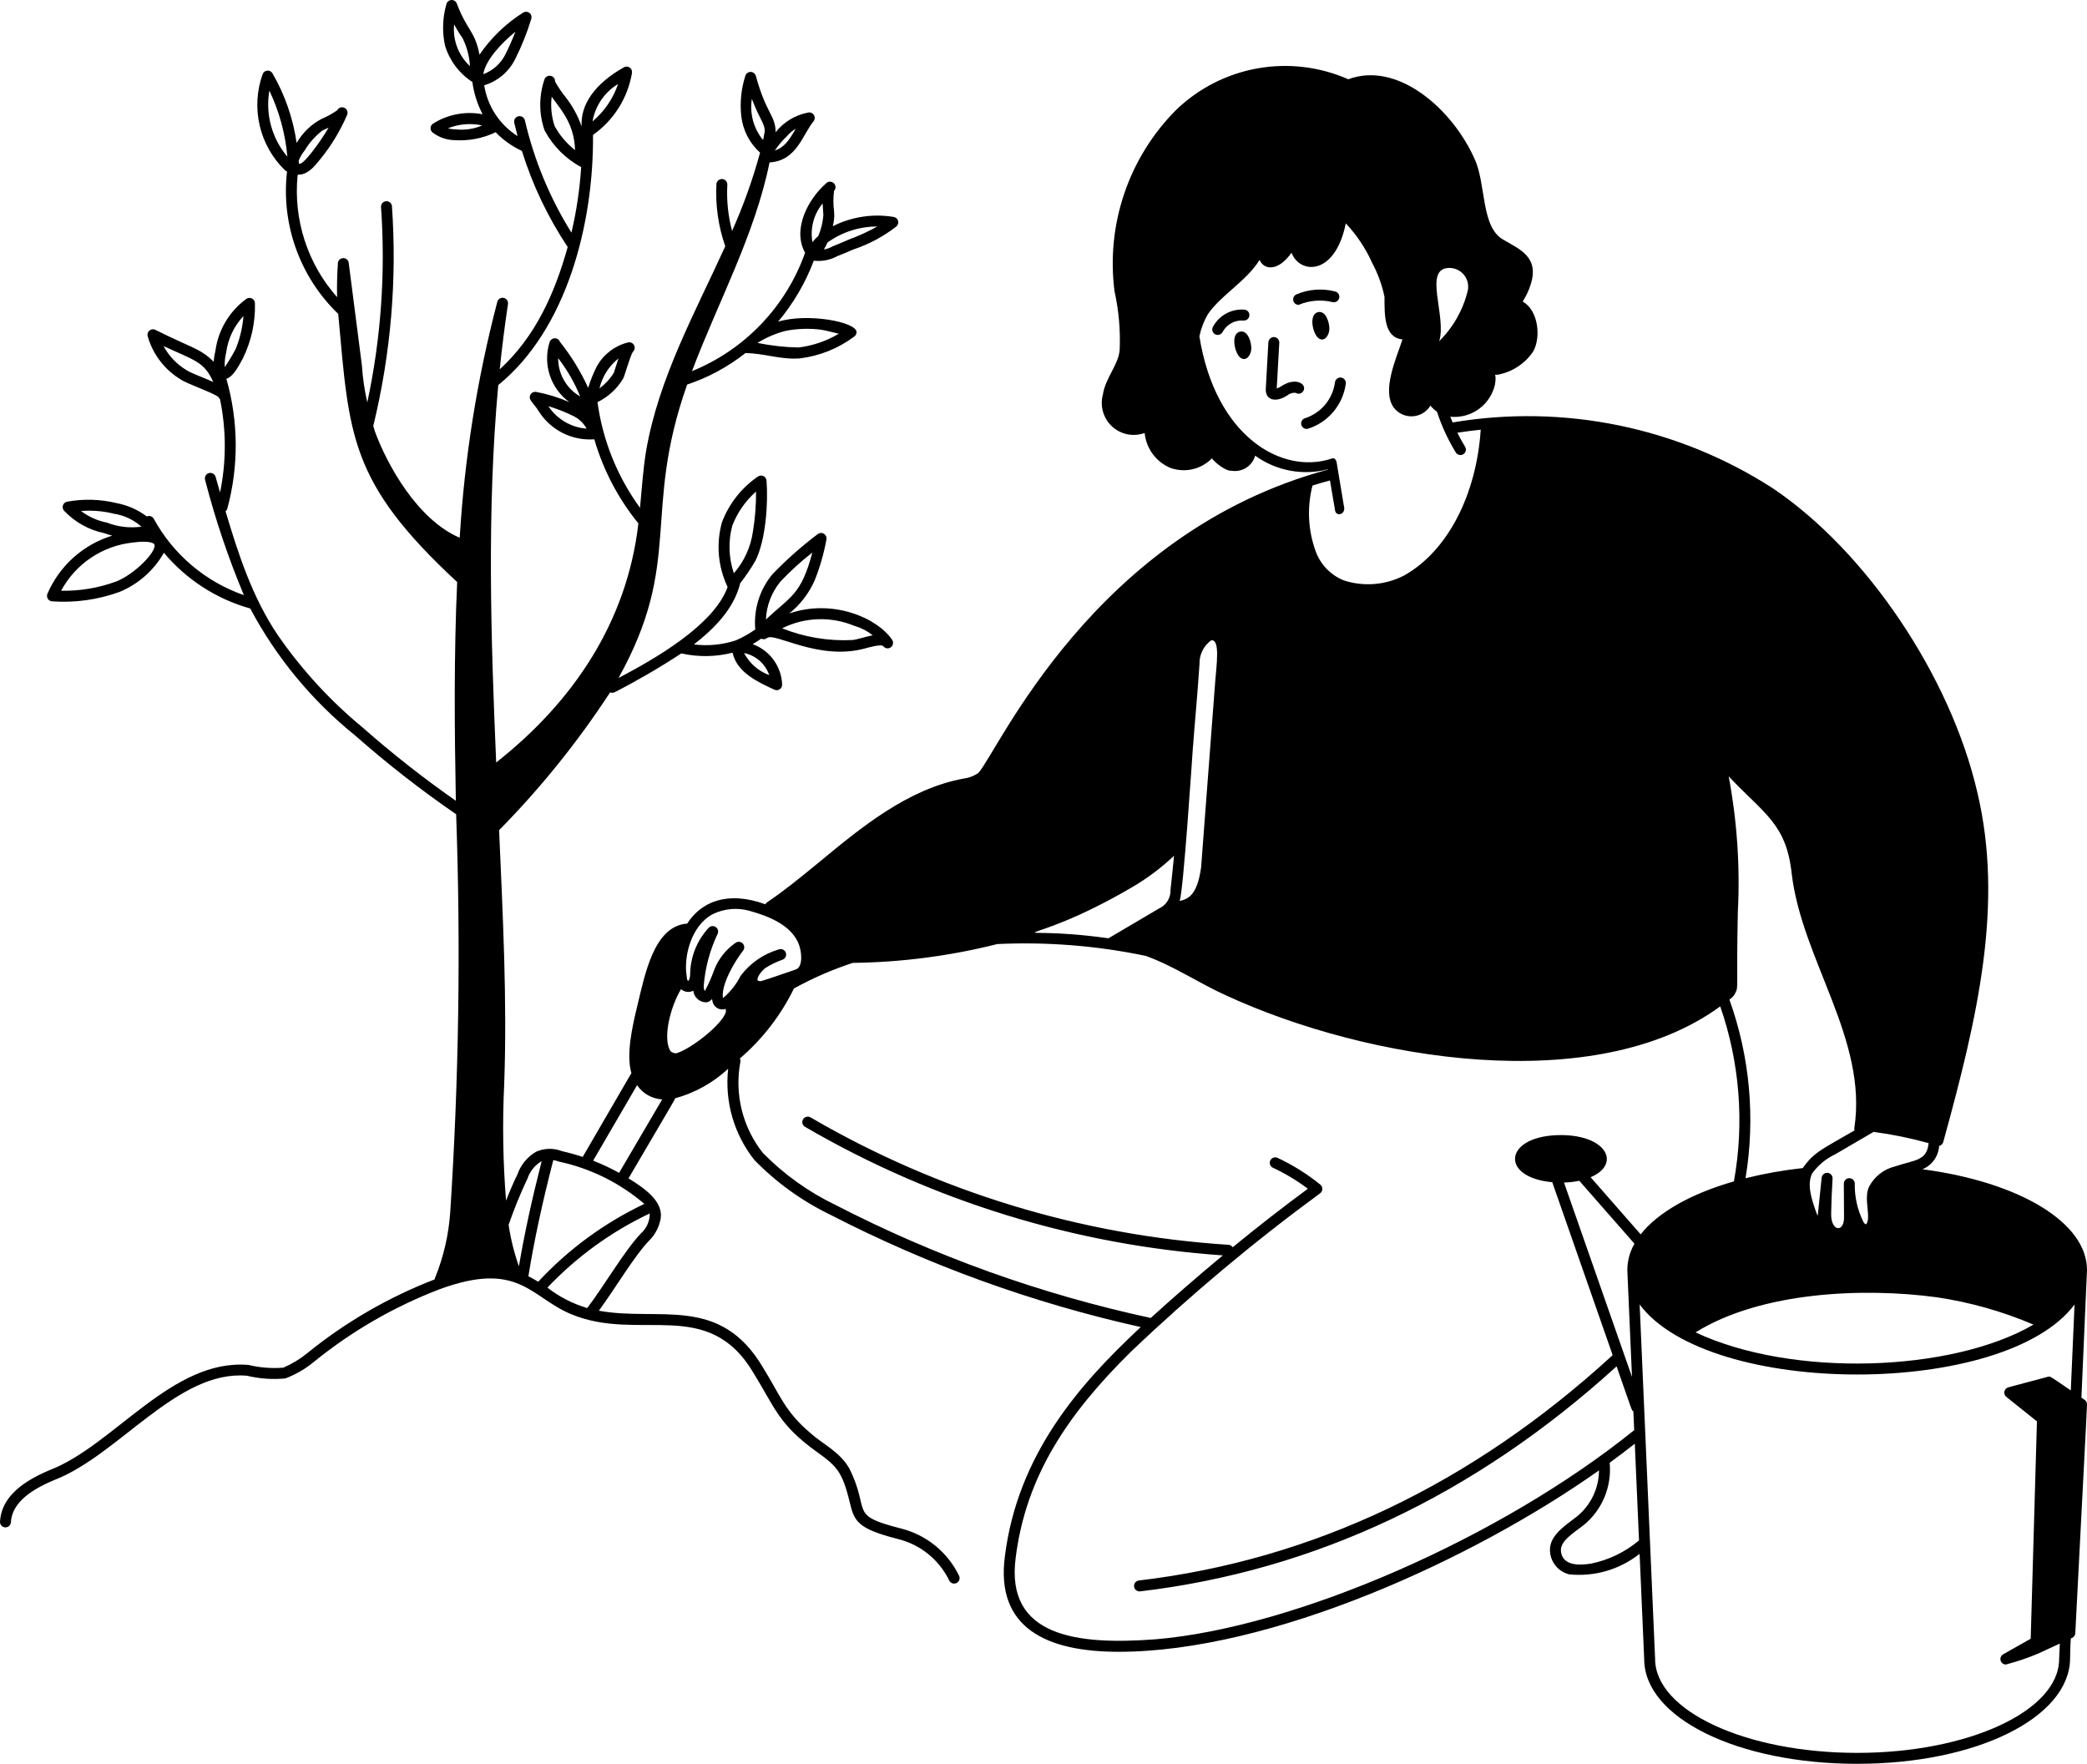 <svg width="368" height="311" viewBox="0 0 368 311" fill="none" xmlns="http://www.w3.org/2000/svg">
<path d="M367.979 247.413C367.869 246.923 367.461 246.746 367.016 246.449C367.016 246.449 367.998 224.159 367.998 223.907C367.998 215.551 356.053 208.41 338.976 206.165C339.806 205.829 340.523 205.264 341.045 204.536C341.566 203.808 341.871 202.948 341.924 202.053C342.097 202.017 342.256 201.933 342.384 201.812C342.513 201.691 342.605 201.537 342.652 201.367C348.727 179.323 353.373 159.461 348.644 139.633C343.893 119.176 329.061 97.153 312.569 86.074C295.856 75.313 275.734 71.181 256.139 74.486C256 74.156 255.867 73.822 255.736 73.479C257.515 73.657 259.297 73.178 260.748 72.132C262.198 71.086 263.216 69.545 263.609 67.799C263.977 65.734 263.185 66.139 264.133 66.064C266.635 65.589 268.85 64.147 270.298 62.051C271.79 59.561 271.262 54.672 268.495 53.18C269.11 52.206 269.596 51.157 269.94 50.058C271.377 45.339 268.079 44.01 265.104 42.278C261.071 40.057 262.083 32.395 259.998 27.99C256.114 19.247 246.459 10.717 237.745 13.976C232.713 11.759 227.135 11.091 221.723 12.059C216.311 13.027 211.31 15.586 207.356 19.41C203.235 23.557 200.116 28.593 198.239 34.132C196.362 39.671 195.776 45.566 196.526 51.367C197.277 54.756 197.581 58.228 197.43 61.696C197.228 64.336 194.925 66.588 194.459 69.622C194.199 70.617 194.215 71.665 194.507 72.651C194.799 73.637 195.356 74.525 196.116 75.217C196.876 75.909 197.811 76.38 198.819 76.579C199.828 76.777 200.871 76.695 201.836 76.343C201.966 77.68 202.454 78.957 203.249 80.04C204.044 81.122 205.116 81.97 206.353 82.493C207.606 82.95 208.965 83.037 210.267 82.741C211.568 82.445 212.757 81.779 213.69 80.824C214.35 81.669 216.158 83.088 217.106 82.994C218.012 83.159 218.947 82.979 219.727 82.488C220.507 81.998 221.075 81.233 221.319 80.344C223.15 81.668 225.251 82.569 227.472 82.984C229.692 83.399 231.976 83.317 234.161 82.743V82.803C192.615 93.973 175.853 132.777 172.494 136.31C171.721 136.835 170.834 137.169 169.907 137.284C160.081 139.087 151.827 145.912 144.54 151.94C136.062 158.956 135.228 158.898 134.945 159.442C128.24 157.014 123.643 159.01 121.167 162.852C115.3 163.266 113.71 171.817 112.315 177.618C111.506 180.981 110.371 185.928 111.337 189.239C111.188 189.432 111.121 189.594 102.747 203.991C101.553 203.594 100.341 203.257 99.112 202.981C98.381 202.692 97.601 202.552 96.815 202.568C96.03 202.584 95.256 202.756 94.538 203.074C92.979 203.978 91.801 205.416 91.22 207.123C90.601 208.361 89.958 209.837 89.231 211.694C88.687 204.884 88.577 198.047 88.902 191.223C89.453 176.351 88.644 161.18 88.008 146.379C95.324 138.952 101.881 130.812 107.58 122.08C107.708 122.135 107.846 122.161 107.986 122.157C108.125 122.153 108.262 122.119 108.387 122.057C112.421 119.982 116.345 117.697 120.14 115.211C123.119 115.881 126.214 115.837 129.172 115.082C129.929 118.553 133.586 120.24 136.548 121.609C136.699 121.679 136.866 121.708 137.032 121.694C137.198 121.68 137.357 121.623 137.495 121.529C137.632 121.435 137.743 121.306 137.816 121.157C137.889 121.007 137.922 120.841 137.912 120.674C137.847 119.107 137.318 117.596 136.392 116.331C135.465 115.067 134.183 114.108 132.71 113.575C133.24 113.271 133.744 112.947 134.222 112.611C134.387 112.694 134.573 112.727 134.756 112.707C134.939 112.687 135.113 112.615 135.257 112.499C136.581 111.433 144.324 116.561 152.505 114.341C153.019 114.2 155.433 113.506 155.744 113.936C155.895 114.135 156.117 114.267 156.364 114.305C156.611 114.343 156.863 114.284 157.067 114.14C157.27 113.995 157.41 113.777 157.457 113.532C157.503 113.286 157.453 113.032 157.316 112.823C154.734 108.966 146.834 105.528 139.18 108.168C141.085 106.63 142.603 104.664 143.611 102.431C144.564 100.066 145.274 97.611 145.73 95.103C145.764 94.911 145.738 94.713 145.657 94.536C145.576 94.359 145.444 94.211 145.277 94.111C145.11 94.01 144.917 93.963 144.723 93.975C144.529 93.987 144.343 94.057 144.189 94.177C141.355 96.313 138.693 98.669 136.228 101.222C135.102 102.567 134.253 104.122 133.73 105.797C133.207 107.472 133.02 109.234 133.18 110.982C132.111 111.743 130.965 112.39 129.76 112.91C127.374 113.693 124.844 113.938 122.352 113.628C125.82 110.941 129.413 107.404 130.527 102.828C131.521 101.563 132.423 100.226 133.224 98.83C135.03 95.213 135.471 88.714 135.162 84.737C135.149 84.57 135.092 84.409 134.998 84.27C134.903 84.131 134.774 84.02 134.624 83.946C134.473 83.873 134.305 83.84 134.138 83.851C133.971 83.863 133.809 83.917 133.669 84.01C130.775 85.979 128.555 88.791 127.311 92.065C127.299 92.098 127.289 92.13 127.28 92.164C126.259 95.91 126.605 99.898 128.257 103.412C128.271 103.441 128.286 103.469 128.303 103.495C125.858 110.276 115.404 116.206 109.061 119.55C120.556 98.888 113.142 90.478 121.165 67.809C124.882 66.567 128.357 64.69 131.434 62.261C134.767 62.282 137.519 63.431 140.993 63.198C144.495 62.78 147.824 61.445 150.647 59.33C150.767 59.24 150.864 59.123 150.931 58.989C150.998 58.856 151.033 58.708 151.033 58.558C151.033 56.744 142.353 55.147 137.201 56.722C139.889 53.517 142.019 49.881 143.499 45.967C144.93 46.133 146.376 45.853 147.642 45.165C148.576 44.814 149.513 44.405 150.447 43.995C153.19 43.085 155.759 41.715 158.044 39.945C158.186 39.827 158.291 39.67 158.347 39.493C158.403 39.317 158.406 39.129 158.358 38.95C158.309 38.772 158.211 38.611 158.073 38.487C157.936 38.363 157.766 38.281 157.584 38.252C153.92 37.642 150.158 38.216 146.842 39.891C147.081 39.018 147.158 38.109 147.068 37.208C146.915 36.03 146.915 34.838 147.068 33.66C147.154 33.567 147.221 33.457 147.265 33.338C147.31 33.219 147.33 33.092 147.325 32.965C147.32 32.838 147.291 32.713 147.238 32.598C147.185 32.482 147.11 32.378 147.017 32.292C146.923 32.205 146.814 32.138 146.695 32.094C146.576 32.049 146.449 32.029 146.322 32.034C146.196 32.039 146.071 32.068 145.955 32.121C145.84 32.174 145.736 32.25 145.65 32.343C142.536 35.075 139.638 40.392 141.962 44.565C140.298 49.257 137.66 53.544 134.222 57.142C130.785 60.741 126.625 63.57 122.016 65.445C126.621 53.236 133.072 41.501 135.696 28.638C140.492 28.376 141.546 23.672 143.445 21.393C143.572 21.236 143.646 21.044 143.657 20.843C143.669 20.642 143.617 20.442 143.51 20.272C143.402 20.102 143.244 19.97 143.058 19.894C142.871 19.819 142.666 19.803 142.47 19.85C140.217 20.285 138.194 21.512 136.765 23.31C136.765 20.392 135.078 19.991 133.28 13.392C133.226 13.192 133.109 13.015 132.946 12.887C132.784 12.758 132.584 12.686 132.377 12.68C132.171 12.674 131.967 12.735 131.798 12.854C131.628 12.973 131.502 13.143 131.436 13.34C130.701 15.622 130.451 18.033 130.702 20.417C130.97 22.919 132.152 25.233 134.022 26.914C132.736 31.638 131.085 36.254 129.086 40.722C128.382 38.071 128.1 35.325 128.249 32.586C128.264 32.331 128.177 32.081 128.008 31.89C127.839 31.699 127.6 31.583 127.346 31.568C127.219 31.56 127.093 31.577 126.973 31.619C126.853 31.66 126.743 31.725 126.648 31.809C126.554 31.893 126.477 31.995 126.421 32.109C126.366 32.224 126.334 32.347 126.327 32.474C126.131 36.19 126.659 39.908 127.883 43.422C122.606 55.06 116.117 66.671 113.913 79.588C113.389 82.867 113.156 86.247 112.853 89.537C108.849 84.046 106.273 77.645 105.356 70.91C107.265 69.978 108.856 68.502 109.928 66.668C110.079 66.427 111.117 62.793 111.581 62.051C111.745 61.911 111.857 61.72 111.9 61.509C111.943 61.297 111.914 61.078 111.817 60.885C111.721 60.693 111.563 60.538 111.368 60.446C111.173 60.353 110.953 60.329 110.743 60.377C109.607 60.658 108.538 61.167 107.603 61.872C106.668 62.578 105.884 63.465 105.3 64.481C104.652 65.731 104.121 67.038 103.713 68.386C102.395 65.491 100.725 62.77 98.74 60.286C98.672 60.095 98.545 59.93 98.377 59.815C98.21 59.7 98.01 59.641 97.807 59.647C97.604 59.652 97.408 59.721 97.247 59.845C97.086 59.968 96.968 60.14 96.909 60.334C96.309 62.239 96.323 64.284 96.948 66.181C97.574 68.077 98.78 69.728 100.395 70.9C98.519 70.089 96.56 69.487 94.553 69.105C94.361 69.07 94.163 69.094 93.985 69.175C93.807 69.255 93.658 69.387 93.557 69.554C92.993 70.486 94.187 71.097 95.073 72.64C96.117 74.239 97.569 75.529 99.279 76.377C100.989 77.225 102.894 77.599 104.797 77.461C106.367 82.876 109.009 87.919 112.566 92.291C110.564 109.686 101.031 123.787 87.49 134.443C86.551 112.459 85.835 89.981 87.858 67.896C99.952 58.076 104.699 39.413 104.566 23.784C106.377 22.508 107.917 20.885 109.097 19.009C110.277 17.133 111.073 15.042 111.439 12.856C111.467 12.677 111.444 12.494 111.373 12.328C111.302 12.161 111.186 12.018 111.038 11.915C110.889 11.811 110.715 11.752 110.535 11.743C110.354 11.734 110.175 11.776 110.017 11.864C104.927 14.73 102.31 18.421 102.561 22.309C101.908 20.426 100.946 18.666 99.713 17.102C99.027 16.247 98.412 15.338 97.875 14.383C97.89 14.149 97.819 13.918 97.676 13.733C97.534 13.547 97.328 13.42 97.099 13.375C96.869 13.33 96.631 13.37 96.429 13.488C96.227 13.605 96.075 13.793 96 14.015C95.014 16.9 95.014 20.031 96 22.916C96.018 22.971 96.04 23.023 96.067 23.073C97.541 25.782 99.767 28.004 102.478 29.471C102.227 33.363 101.653 37.227 100.761 41.023C96.961 34.923 94.189 28.239 92.557 21.239C92.53 21.113 92.478 20.995 92.405 20.89C92.331 20.785 92.238 20.695 92.129 20.627C92.021 20.558 91.9 20.512 91.774 20.491C91.648 20.47 91.518 20.474 91.394 20.504C91.269 20.534 91.152 20.588 91.048 20.663C90.945 20.738 90.857 20.834 90.791 20.944C90.725 21.053 90.681 21.175 90.662 21.302C90.644 21.429 90.65 21.558 90.682 21.682C90.865 22.454 91.057 23.225 91.26 23.996C89.699 23.009 88.367 21.698 87.353 20.154C86.339 18.609 85.666 16.865 85.38 15.039C86.565 14.681 87.664 14.083 88.607 13.281C89.55 12.479 90.318 11.491 90.862 10.378C92.003 8.108 92.947 5.745 93.684 3.314C93.74 3.126 93.738 2.927 93.678 2.741C93.618 2.555 93.503 2.392 93.348 2.273C93.193 2.154 93.006 2.085 92.811 2.075C92.616 2.065 92.423 2.114 92.256 2.216C89.206 4.137 86.583 6.665 84.55 9.643C83.729 5.381 82.332 5.383 80.552 0.625C80.481 0.436 80.353 0.275 80.185 0.162C80.017 0.05 79.819 -0.006 79.617 0.001C79.416 0.007 79.222 0.077 79.062 0.2C78.902 0.324 78.785 0.494 78.727 0.687C78.027 3.085 77.941 5.621 78.475 8.062C79.281 10.693 80.986 12.957 83.291 14.458C83.558 16.445 84.17 18.371 85.099 20.147C82.082 19.566 78.957 20.157 76.361 21.8C76.23 21.884 76.121 21.998 76.044 22.134C75.967 22.269 75.924 22.421 75.918 22.576C75.913 22.732 75.945 22.887 76.012 23.027C76.079 23.168 76.179 23.29 76.303 23.383C77.421 24.224 78.776 24.69 80.174 24.714C82.663 24.876 85.152 24.395 87.401 23.316C88.721 24.694 90.29 25.81 92.025 26.604C93.896 32.61 96.615 38.319 100.1 43.555C97.819 51.764 94.366 59.416 88.116 65.125C88.51 61.276 88.996 57.44 89.573 53.618C89.611 53.373 89.555 53.124 89.415 52.92C89.275 52.716 89.062 52.574 88.821 52.523C88.579 52.472 88.327 52.515 88.117 52.645C87.906 52.774 87.754 52.98 87.69 53.218C84.124 66.833 81.903 80.766 81.06 94.815C73.529 91.603 68.176 81.763 66.084 76.009C65.745 74.852 65.806 75.151 65.868 74.892C68.921 62.295 70.015 49.302 69.113 36.371C69.095 36.116 68.976 35.878 68.782 35.71C68.589 35.542 68.337 35.457 68.081 35.476C67.826 35.494 67.588 35.613 67.42 35.806C67.252 36 67.168 36.252 67.186 36.508C68.001 48.05 67.186 59.65 64.764 70.964C64.272 68.808 63.953 66.615 63.812 64.407L61.5 46.444C61.493 46.188 61.384 45.946 61.198 45.77C61.012 45.595 60.764 45.501 60.508 45.508C60.252 45.516 60.011 45.625 59.835 45.811C59.66 45.998 59.566 46.246 59.574 46.502C59.435 48.598 59.391 50.551 59.444 52.401C56.867 49.495 54.918 46.087 53.718 42.392C52.519 38.696 52.096 34.792 52.476 30.925C52.52 30.884 52.56 30.838 52.595 30.788C54.568 30.929 56.287 28.204 56.479 28.064C58.397 25.708 59.981 23.098 61.186 20.309C61.299 20.079 61.316 19.813 61.233 19.571C61.151 19.328 60.975 19.128 60.745 19.015C60.515 18.902 60.25 18.885 60.007 18.968C59.765 19.051 59.565 19.227 59.452 19.457C58.588 20.054 57.664 20.559 56.695 20.965C54.863 21.938 53.342 23.409 52.306 25.207C51.683 20.878 50.235 16.707 48.042 12.923C47.95 12.766 47.815 12.638 47.653 12.554C47.492 12.47 47.309 12.434 47.128 12.45C46.946 12.466 46.773 12.532 46.628 12.643C46.483 12.753 46.372 12.903 46.308 13.074C45.273 15.971 45.091 19.105 45.783 22.103C46.474 25.101 48.012 27.837 50.212 29.986C50.324 30.098 50.461 30.18 50.612 30.225C50.082 34.826 50.62 39.487 52.186 43.845C53.752 48.203 56.303 52.141 59.639 55.349C61.602 76.765 61.5 84.922 80.611 102.626C80.033 115.489 80.137 128.409 80.38 141.195C74.662 137.2 69.174 132.886 63.94 128.274C58.208 123.544 53.16 118.041 48.94 111.921C44.524 105.364 42.023 97.729 39.771 90.152C39.923 90.027 40.033 89.858 40.087 89.668C42.114 82.171 42.055 74.261 39.917 66.795C41.017 66.432 41.883 64.959 42.807 63.225C44.305 60.203 45.042 56.861 44.954 53.488C44.954 53.309 44.904 53.134 44.81 52.981C44.716 52.829 44.581 52.706 44.421 52.626C44.261 52.546 44.082 52.512 43.904 52.528C43.726 52.544 43.555 52.61 43.412 52.717C41.95 53.788 40.717 55.143 39.786 56.7C38.855 58.256 38.246 59.984 37.994 61.781C37.834 62.439 37.73 63.11 37.686 63.786C35.245 61.383 33.894 61.416 27.394 58.157C27.225 58.074 27.036 58.041 26.849 58.064C26.662 58.087 26.486 58.164 26.343 58.286C26.2 58.408 26.095 58.569 26.042 58.75C25.989 58.93 25.99 59.123 26.045 59.303C26.959 62.499 29.055 65.227 31.908 66.93C32.802 67.601 37.728 69.298 38.517 70.015C38.58 70.148 38.672 70.265 38.786 70.357C39.916 75.79 39.921 81.397 38.802 86.832L38.016 84.082C37.981 83.96 37.923 83.846 37.844 83.747C37.765 83.647 37.668 83.565 37.557 83.503C37.447 83.441 37.325 83.402 37.2 83.388C37.074 83.373 36.947 83.383 36.825 83.418C36.703 83.453 36.59 83.511 36.49 83.59C36.391 83.668 36.308 83.766 36.247 83.877C36.185 83.987 36.146 84.109 36.132 84.235C36.117 84.361 36.127 84.488 36.162 84.61C37.952 91.541 40.238 98.334 43.004 104.936C36.226 102.576 30.565 97.78 27.12 91.479C27.004 91.266 26.811 91.106 26.582 91.028C26.352 90.951 26.102 90.963 25.881 91.063C24.303 89.87 22.469 89.062 20.525 88.704C17.684 88.014 14.73 87.93 11.855 88.457C11.68 88.486 11.516 88.563 11.382 88.678C11.248 88.794 11.149 88.945 11.094 89.114C11.04 89.283 11.034 89.463 11.075 89.635C11.117 89.808 11.205 89.965 11.331 90.091C13.222 92.077 15.672 93.44 18.355 94C18.836 94.173 19.312 94.322 19.785 94.447C17.255 95.223 14.923 96.54 12.952 98.307C10.981 100.074 9.417 102.249 8.369 104.681C8.307 104.824 8.28 104.979 8.29 105.134C8.301 105.289 8.349 105.439 8.429 105.572C8.51 105.704 8.622 105.815 8.755 105.895C8.888 105.975 9.039 106.022 9.194 106.031C13.235 106.315 17.291 105.745 21.099 104.359C24.392 102.993 27.137 100.569 28.902 97.469C32.873 102.202 38.177 105.626 44.123 107.293C48.733 115.954 55.049 123.59 62.689 129.74C68.322 134.702 74.247 139.321 80.432 143.573C81.258 166.956 80.91 190.365 79.39 213.713C79.118 217.719 78.208 221.656 76.692 225.374C76.663 225.444 76.643 225.517 76.633 225.592C68.519 228.724 60.945 233.109 54.187 238.588C52.904 239.635 51.481 240.497 49.959 241.149C47.909 241.317 45.845 241.156 43.846 240.673C30.388 239.487 20.095 254.812 8.878 259.165C3.113 261.543 0.208 264.528 0.001 268.294C-0.013 268.549 0.075 268.8 0.245 268.99C0.415 269.181 0.654 269.296 0.909 269.31C1.164 269.325 1.414 269.237 1.604 269.067C1.795 268.896 1.91 268.657 1.924 268.402C2.088 265.452 4.602 263.014 9.593 260.956C20.98 256.536 31.349 241.494 43.551 242.574C45.758 243.103 48.036 243.264 50.294 243.053C52.158 242.358 53.889 241.35 55.414 240.073C62.048 234.701 69.485 230.406 77.452 227.345C91.492 222.167 93.522 228.724 100.694 231.713C112.832 236.77 124.833 228.466 132.902 242.148C136.671 248.242 137.28 251.166 144.114 256.062C147.524 258.505 148.545 259.491 149.85 264.958C150.644 268.294 151.287 269.563 158.314 271.359C160.268 271.834 162.093 272.736 163.658 274C165.224 275.264 166.491 276.858 167.369 278.669C167.423 278.784 167.499 278.887 167.593 278.972C167.686 279.057 167.796 279.123 167.915 279.166C168.034 279.209 168.16 279.228 168.287 279.222C168.413 279.216 168.537 279.185 168.652 279.131C168.766 279.077 168.869 279.001 168.954 278.908C169.039 278.814 169.105 278.704 169.148 278.585C169.191 278.466 169.21 278.339 169.204 278.213C169.198 278.086 169.167 277.962 169.113 277.848C168.115 275.78 166.673 273.958 164.889 272.513C163.105 271.068 161.024 270.036 158.796 269.49C149.459 267.106 153.617 266.626 149.74 258.883C148.006 255.91 145.137 254.698 142.858 252.649C138.39 248.846 137.579 246.038 134.552 241.147C126.933 228.226 116.19 233.067 105.595 231.108C108.539 227.094 111.878 221.433 114.385 218.827C115.502 217.75 116.244 216.343 116.504 214.812C116.951 211.727 113.47 209.412 110.826 207.769C119.479 193.024 118.986 193.925 119.03 193.661C122.524 192.703 125.737 190.917 128.396 188.454C127.758 194.214 129.42 199.994 133.02 204.533C136.884 208.499 141.408 211.762 146.389 214.176C163.721 223.1 182.125 229.76 201.151 233.993C190.272 244.109 179.427 256.507 177.186 274.442C175.541 287.056 184.548 291.249 197.259 291.249C224.098 291.249 259.723 274.99 281.951 259.261C281.943 260.812 281.594 262.342 280.928 263.742C280.262 265.142 279.296 266.377 278.098 267.361C275.755 269.187 272.807 270.961 273.368 274.037C273.519 274.888 273.914 275.676 274.503 276.307C275.092 276.938 275.852 277.385 276.689 277.593C281.143 278.052 285.6 276.754 289.111 273.974L289.92 292.533C289.92 302.889 306.413 311 327.468 311C348.523 311 364.79 302.887 365.016 292.575C365.106 288.35 365.095 288.935 365.376 288.803C365.535 288.73 365.672 288.614 365.77 288.469C365.869 288.323 365.926 288.153 365.935 287.978C368.181 244.707 368.025 247.613 367.979 247.413ZM135.642 119.041C133.732 118.335 132.15 116.948 131.197 115.147C132.213 115.353 133.157 115.82 133.936 116.503C134.716 117.186 135.304 118.061 135.642 119.041ZM150.711 110.363C151.866 110.706 152.944 111.267 153.888 112.015C152.503 112.278 150.917 112.847 150.218 112.854C146.016 113.054 141.82 112.348 137.914 110.785C139.891 109.799 142.058 109.252 144.266 109.182C146.474 109.112 148.671 109.52 150.707 110.378L150.711 110.363ZM137.634 102.522C139.371 100.685 141.244 98.981 143.237 97.427C141.264 104.915 139.428 105.109 135.053 109.233C135.158 106.776 136.063 104.421 137.631 102.527L137.634 102.522ZM129.126 92.686C130.018 90.374 131.454 88.31 133.313 86.671C133.33 89.003 133.151 91.332 132.777 93.633C132.404 96.394 131.231 98.985 129.402 101.085C128.482 98.379 128.384 95.461 129.122 92.7L129.126 92.686ZM154.686 39.939C153.08 40.837 151.405 41.605 149.676 42.236C148.771 42.621 147.869 43.028 146.808 43.443C146.334 43.715 145.815 43.9 145.276 43.989C145.512 43.591 145.726 43.18 145.915 42.758C148.47 40.92 151.539 39.933 154.686 39.939ZM145.052 35.864C145.085 36.603 145.162 37.706 145.185 37.964C145.074 39.206 144.78 40.423 144.312 41.578C143.928 41.916 143.575 42.29 143.258 42.693C143.043 41.492 143.093 40.258 143.404 39.079C143.715 37.899 144.28 36.802 145.06 35.864H145.052ZM138.552 58.335C140.589 57.941 142.676 57.871 144.734 58.13C145.058 58.157 146.632 58.516 147.904 58.846C145.73 60.142 143.308 60.967 140.796 61.27C138.368 61.222 135.95 60.952 133.571 60.464C135.111 59.501 136.791 58.782 138.552 58.335ZM109.054 63.202C108.861 63.769 108.233 65.738 108.233 65.738C107.57 66.808 106.711 67.742 105.701 68.492C106.192 66.401 107.373 64.537 109.054 63.202ZM98.424 63.152C100.015 65.216 101.319 67.487 102.3 69.901C101.114 69.221 100.13 68.238 99.448 67.052C98.765 65.866 98.41 64.52 98.418 63.152H98.424ZM96.694 71.616C98.275 72.095 99.812 72.708 101.289 73.448C102.195 73.938 102.941 74.679 103.437 75.583C102.086 75.479 100.775 75.068 99.607 74.381C98.438 73.693 97.442 72.748 96.694 71.616ZM97.8 22.238C97.245 20.57 97.067 18.8 97.278 17.056C98.023 18.097 99.037 19.391 99.299 19.877C100.621 21.826 101.35 24.117 101.399 26.473C99.928 25.316 98.704 23.875 97.8 22.236V22.238ZM80.074 4.289C80.509 5.128 81.004 5.935 81.554 6.704C82.324 8.249 82.771 9.934 82.868 11.658C81.864 10.73 81.089 9.581 80.604 8.302C80.12 7.023 79.939 5.649 80.076 4.287L80.074 4.289ZM90.881 5.593C90.378 6.904 89.798 8.22 89.147 9.525C88.344 11.173 86.935 12.446 85.216 13.079C85.613 10.603 88.361 7.645 90.883 5.591L90.881 5.593ZM80.346 22.808C79.889 22.808 79.435 22.744 78.997 22.616C80.914 21.854 83.013 21.679 85.029 22.114C83.556 22.752 81.941 22.991 80.346 22.808ZM108.988 14.813C108.113 17.38 106.555 19.659 104.483 21.407C104.717 20.048 105.24 18.756 106.017 17.618C106.795 16.48 107.808 15.524 108.988 14.813ZM53.718 26.54C54.532 25.183 55.59 23.989 56.84 23.019C56.994 22.942 57.032 22.922 57.942 22.498C56.498 25.028 53.217 29.494 52.697 28.818C52.686 28.661 52.676 28.505 52.663 28.349C52.913 27.692 53.27 27.081 53.718 26.54ZM47.497 15.974C49.237 19.64 50.313 23.587 50.674 27.63C49.323 26.039 48.338 24.17 47.789 22.156C47.24 20.142 47.14 18.031 47.497 15.974ZM39.885 62.13C40.207 59.728 41.273 57.487 42.932 55.722C42.776 57.694 42.321 59.632 41.584 61.468C40.998 62.599 40.344 63.694 39.626 64.747C39.586 63.867 39.673 62.985 39.885 62.13ZM32.973 65.314C31.228 64.295 29.799 62.812 28.846 61.029C34.414 63.597 35.996 63.777 37.607 67.348C36.05 66.656 33.492 65.692 32.973 65.314ZM14.284 90.104C16.224 89.949 18.175 90.108 20.064 90.575C21.874 90.853 23.565 91.646 24.937 92.86C22.884 93.151 20.79 92.906 18.86 92.146C17.199 91.824 15.634 91.125 14.284 90.104ZM20.425 102.554C17.335 103.683 14.063 104.227 10.776 104.159C12.034 101.819 13.843 99.823 16.047 98.342C18.251 96.861 20.783 95.941 23.423 95.662C26.274 95.276 27.17 95.745 27.249 96.048C27.567 97.338 23.673 101.314 20.425 102.554ZM275.78 208.508C276.687 208.485 277.589 208.38 278.477 208.196L288.207 219.296C287.261 220.917 286.832 222.787 286.976 224.659L287.768 242.786L275.78 208.508ZM210.37 131.562C210.674 127.295 211.129 122.871 211.509 117.051C211.487 116.243 211.665 115.442 212.026 114.719C212.387 113.996 212.92 113.373 213.578 112.904C215.189 112.675 214.499 117.28 214.27 120.275L211.788 152.966C211.089 157.94 209.46 158.516 208.012 158.865C208.684 156.896 210.168 134.262 210.36 131.556L210.37 131.562ZM127.935 177.894C128.012 178.086 128.024 178.299 127.97 178.499C127.319 180.592 122.132 184.765 119.388 185.681C119.196 185.741 118.882 185.779 118.288 185.417C116.747 183.228 118.211 177.51 120.086 174.411C120.376 174.669 120.738 174.833 121.123 174.882C121.508 174.931 121.898 174.862 122.244 174.685C122.304 175.248 122.57 175.769 122.991 176.148C123.413 176.526 123.959 176.735 124.525 176.735C124.855 176.71 125.163 176.559 125.384 176.312C125.641 176.119 125.519 176.077 125.641 176.611C125.695 176.853 125.8 177.081 125.948 177.28C126.097 177.479 126.285 177.644 126.502 177.765C126.718 177.886 126.958 177.96 127.205 177.982C127.452 178.004 127.701 177.974 127.935 177.894ZM199.802 156.331C202.403 154.792 204.823 152.967 207.019 150.889C206.823 152.936 206.615 154.935 206.395 156.887C206.426 157.582 206.247 158.271 205.88 158.863C205.513 159.455 204.976 159.921 204.339 160.202L195.461 165.441C175.693 162.678 179.571 168.232 199.802 156.331ZM306.01 175.049C306.588 173.875 306.145 174.37 306.432 160.823C306.844 152.807 306.301 144.77 304.815 136.883C311.004 143.467 314.977 145.214 315.925 154.006C317.719 169.264 329.371 183.291 326.973 198.896C326.953 199.037 326.965 199.181 327.007 199.317C321.275 202.665 319.907 203.089 317.877 205.959C314.478 206.328 311.109 206.926 307.79 207.748C309.544 197.176 308.564 186.331 304.945 176.245C305.412 175.964 305.783 175.547 306.008 175.049H306.01ZM341.502 228.739C347.372 229.609 353.107 231.229 358.565 233.561C344.099 241.984 315.906 242.908 298.981 234.928C310.588 227.702 328.763 227.01 341.5 228.739H341.502ZM334.15 205.667C333.178 205.902 332.268 206.342 331.48 206.957C330.691 207.572 330.043 208.348 329.578 209.233C328.786 210.913 329.447 213.059 329.397 214.66C329.371 215.516 329.115 215.85 329.03 215.869C328.946 215.888 328.734 215.767 328.558 215.412C327.524 213.329 327.007 211.028 327.05 208.703C327.05 208.447 326.948 208.202 326.768 208.021C326.587 207.84 326.342 207.738 326.086 207.738C325.831 207.738 325.586 207.84 325.405 208.021C325.225 208.202 325.123 208.447 325.123 208.703C325.123 208.703 325.142 214.276 325.154 214.509C325.275 217.362 322.83 217.255 322.886 213.989C322.923 211.867 323.006 209.806 323.135 207.845C323.156 207.589 323.075 207.335 322.91 207.139C322.744 206.943 322.508 206.821 322.252 206.799C321.997 206.778 321.743 206.859 321.547 207.024C321.352 207.19 321.229 207.427 321.208 207.683L320.52 214.351C320.431 214.21 320.361 214.059 320.31 213.9C319.347 211.26 318.636 208.903 319.499 206.957C320.541 205.489 321.944 204.314 323.572 203.546L330.364 199.579C333.64 200.012 336.882 200.674 340.067 201.56C339.783 204.719 337.654 204.487 334.148 205.667H334.15ZM255.572 47.242C256.064 47.242 256.548 47.351 256.992 47.562C257.436 47.772 257.827 48.079 258.138 48.459C258.448 48.84 258.671 49.285 258.788 49.763C258.905 50.24 258.915 50.737 258.817 51.219C258 54.608 256.255 57.702 253.779 60.153C255.143 55.729 250.833 47.242 255.572 47.242ZM235.429 90.1C235.658 91.02 237.038 90.791 237.038 89.639L235.658 81.347C235.429 80.886 235.197 80.655 234.737 80.886C225.928 83.738 214.298 76.873 211.487 59.301C211.772 57.93 212.277 56.614 212.982 55.405C215.337 51.965 219.678 49.689 222.109 45.825C222.776 47.512 225.267 48.058 227.733 44.56C229.171 48.386 235.44 48.692 237.301 39.382C239.227 41.429 240.797 43.783 241.949 46.347C242.955 48.226 243.689 50.239 244.128 52.325C244.128 55.592 244.055 59.521 247.301 59.846C246.122 63.387 243.667 68.847 245.719 71.815C246.101 72.333 246.604 72.75 247.184 73.028C247.765 73.305 248.405 73.436 249.048 73.407C249.691 73.379 250.316 73.192 250.87 72.864C251.424 72.535 251.888 72.076 252.222 71.525C252.556 71.931 252.946 72.288 253.378 72.586C254.201 75.104 255.314 77.517 256.696 79.777C256.762 79.885 256.849 79.979 256.952 80.053C257.054 80.127 257.171 80.181 257.294 80.21C257.417 80.239 257.545 80.244 257.67 80.224C257.795 80.204 257.915 80.159 258.022 80.093C258.13 80.026 258.224 79.939 258.298 79.836C258.372 79.734 258.425 79.617 258.455 79.494C258.484 79.371 258.489 79.243 258.468 79.118C258.448 78.993 258.404 78.873 258.337 78.765C257.844 77.963 257.391 77.147 256.971 76.294C258.347 76.085 259.721 75.909 261.094 75.768C260.343 87.146 255.334 97.105 247.629 101.451C246.001 102.299 244.221 102.815 242.393 102.969C240.564 103.122 238.724 102.911 236.978 102.346C235.821 101.885 234.775 101.182 233.912 100.284C233.048 99.386 232.385 98.314 231.968 97.139C230.638 93.438 230.451 89.422 231.431 85.613C232.448 85.293 233.476 84.992 234.514 84.712L235.429 90.1ZM125.681 161.183C127.681 160.208 129.967 159.995 132.112 160.586C135.877 161.621 139.32 163.183 140.704 166.122C141.399 167.598 141.667 170.502 140.318 170.943C138.338 171.605 136.349 172.345 134.134 173.016C133.773 172.988 133.6 172.885 133.575 172.824C133.494 172.612 133.694 171.829 134.831 170.768C135.816 170.12 136.878 169.597 137.993 169.212C138.232 169.122 138.426 168.941 138.532 168.708C138.638 168.475 138.647 168.209 138.557 167.97C138.468 167.73 138.287 167.536 138.054 167.43C137.821 167.324 137.556 167.315 137.317 167.405C134.627 168.191 132.265 169.829 130.585 172.073C129.825 173.578 128.767 174.912 127.475 175.994C127.124 173.68 129.432 169.674 131.03 167.617C131.172 167.434 131.243 167.206 131.231 166.975C131.219 166.744 131.124 166.525 130.964 166.357C130.804 166.19 130.589 166.087 130.359 166.065C130.129 166.043 129.898 166.105 129.71 166.24C127.992 167.42 126.672 169.095 125.924 171.042C125.479 172.313 124.93 173.547 124.284 174.729C124.092 174.553 124.092 174.01 124.092 173.765C124.35 170.606 125.179 167.521 126.538 164.659C126.634 164.453 126.654 164.22 126.594 164.001C126.535 163.783 126.401 163.592 126.215 163.462C126.029 163.332 125.804 163.272 125.578 163.293C125.353 163.313 125.141 163.412 124.982 163.573C122.99 165.703 121.828 168.478 121.706 171.393C121.706 173.205 121.128 173.35 121.086 172.147C120.512 168.811 121.806 163.231 125.681 161.183ZM93.008 207.818C93.444 206.52 94.333 205.425 95.513 204.732C93.752 211.638 92.461 217.61 91.499 223.274C90.658 220.9 90.051 218.45 89.686 215.958C90.642 213.185 91.751 210.467 93.008 207.818ZM138.781 23.994C139.206 23.475 139.724 23.039 140.309 22.71C139.209 24.639 138.288 26.029 136.625 26.534C137.246 25.61 137.969 24.758 138.781 23.994ZM132.577 17.438C134.118 21.437 134.806 21.659 134.854 23.125C134.75 23.642 134.644 24.168 134.559 24.698C133.732 23.699 133.127 22.534 132.785 21.281C132.443 20.029 132.372 18.718 132.577 17.436V17.438ZM113.003 217.491C110.208 220.395 106.479 226.788 103.549 230.637C101.002 229.889 98.62 228.667 96.526 227.035C101.683 221.595 107.803 217.16 114.576 213.954C114.58 214.622 114.443 215.283 114.172 215.892C113.9 216.502 113.502 217.047 113.003 217.491ZM113.62 212.274C106.568 215.621 100.216 220.279 94.904 226.001C94.339 225.656 93.761 225.328 93.17 225.037C94.172 218.821 95.574 212.278 97.563 204.551C97.897 204.602 98.224 204.69 98.54 204.813C104.11 206.001 109.294 208.566 113.62 212.274ZM104.589 204.649L112.333 191.343C112.83 192.073 113.488 192.678 114.257 193.113C115.025 193.548 115.883 193.8 116.764 193.85L109.165 206.801C107.689 205.984 106.16 205.265 104.589 204.649ZM203.831 289.039C189.827 290.111 177.284 288.551 179.092 274.689C180.907 260.144 188.4 249.208 199.422 238.334C209.932 228.319 221.072 218.99 232.776 210.404C232.895 210.316 232.993 210.202 233.061 210.071C233.129 209.94 233.167 209.794 233.17 209.646C233.173 209.498 233.142 209.351 233.079 209.217C233.017 209.083 232.924 208.965 232.808 208.872C230.488 206.994 227.947 205.405 225.242 204.142C225.011 204.043 224.75 204.038 224.515 204.129C224.28 204.22 224.09 204.4 223.986 204.629C223.882 204.858 223.871 205.119 223.957 205.356C224.043 205.593 224.218 205.787 224.444 205.897C226.625 206.91 228.692 208.154 230.61 209.605C226.169 212.884 221.772 216.307 217.364 219.915C217.282 219.791 217.172 219.688 217.044 219.614C216.916 219.54 216.772 219.496 216.624 219.487C190.664 217.824 165.447 210.142 142.964 197.047C142.854 196.975 142.731 196.925 142.602 196.902C142.472 196.879 142.34 196.883 142.212 196.913C142.084 196.943 141.964 196.999 141.858 197.077C141.753 197.156 141.665 197.255 141.599 197.369C141.533 197.482 141.491 197.608 141.476 197.739C141.461 197.869 141.472 198.002 141.51 198.128C141.547 198.254 141.61 198.371 141.695 198.471C141.779 198.572 141.883 198.654 142 198.713C164.485 211.807 189.675 219.554 215.626 221.353C211.06 225.141 206.447 229.168 202.91 232.388C183.569 228.214 164.863 221.506 147.274 212.438C142.518 210.142 138.196 207.039 134.498 203.266C132.734 201.032 131.469 198.446 130.787 195.681C130.106 192.916 130.024 190.038 130.548 187.239C130.588 187.033 130.559 186.82 130.467 186.631C134.452 183.211 137.695 179.011 139.997 174.289C143.308 172.463 146.783 170.952 150.376 169.777C158.969 169.674 167.52 168.56 175.853 166.458C184.623 166.047 193.409 166.747 202.004 168.539C206.888 170.265 211.43 173.373 216.156 175.495C241.13 187.033 281.337 193.545 303.328 177.448C306.768 187.355 307.6 197.981 305.744 208.304C298.116 210.494 292.332 213.782 289.298 217.643L280.475 207.573C285.897 205.258 283.309 200.142 275.235 200.142C265.185 200.142 264.291 207.594 273.709 208.45L284.361 238.941C259.574 261.681 231.464 275.053 200.802 278.681C200.551 278.715 200.324 278.845 200.169 279.045C200.014 279.245 199.944 279.498 199.973 279.749C200.003 280.001 200.13 280.23 200.327 280.389C200.524 280.547 200.776 280.621 201.027 280.596C231.855 276.949 260.112 263.602 285.053 240.92C287.887 249.031 287.67 248.618 288.013 248.867L288.157 252.168C264.697 271.11 228.51 286.942 203.831 289.039ZM280.597 275.692C278.294 276.077 275.643 276.01 275.262 273.707C274.917 271.81 277.306 270.415 279.281 268.886C280.879 267.571 282.13 265.883 282.924 263.97C283.717 262.057 284.029 259.979 283.832 257.917C285.35 256.81 286.827 255.69 288.263 254.556L289.007 271.615C286.584 273.65 283.694 275.051 280.597 275.692ZM363.085 292.533C363.085 301.653 347.107 309.072 327.464 309.072C307.821 309.072 291.843 301.653 291.843 292.487L289.12 230.016C301.405 246.466 353.515 246.476 365.804 230.016L365.143 245.168C361.399 242.621 361.565 242.624 361.033 242.775L354.132 244.617C353.959 244.662 353.803 244.755 353.68 244.885C353.557 245.014 353.472 245.175 353.436 245.35C353.399 245.525 353.411 245.706 353.472 245.874C353.532 246.042 353.638 246.19 353.777 246.302L359.172 250.618L358.072 288.946L353.22 291.69C353.035 291.795 352.89 291.958 352.808 292.155C352.725 292.351 352.71 292.569 352.764 292.775C352.818 292.98 352.938 293.162 353.107 293.293C353.275 293.423 353.482 293.493 353.694 293.493C355.635 292.989 357.536 292.345 359.384 291.565L363.205 289.8L363.085 292.533Z" fill="black"/>
<path d="M229.787 68.986C230.577 67.8 228.535 66.357 225.92 68.11C225.674 68.273 225.407 68.403 225.126 68.496C225.174 67.501 225.411 63.304 225.575 60.45C225.582 60.324 225.565 60.197 225.523 60.077C225.481 59.958 225.417 59.847 225.332 59.753C225.248 59.658 225.146 59.581 225.032 59.526C224.918 59.471 224.794 59.439 224.668 59.432C224.415 59.426 224.169 59.516 223.98 59.685C223.792 59.853 223.674 60.088 223.652 60.34C223.512 62.772 223.194 68.451 223.19 68.646C223.155 70.669 225.105 70.974 226.987 69.718C227.397 69.381 227.921 69.216 228.45 69.257C228.555 69.328 228.674 69.376 228.798 69.401C228.923 69.425 229.051 69.425 229.175 69.399C229.299 69.374 229.417 69.325 229.522 69.254C229.627 69.183 229.717 69.091 229.787 68.986Z" fill="black"/>
<path d="M236.485 66.575C236.36 66.557 236.232 66.564 236.109 66.595C235.987 66.627 235.871 66.682 235.77 66.758C235.669 66.835 235.584 66.93 235.519 67.039C235.455 67.148 235.412 67.269 235.395 67.394C235.205 68.846 234.607 70.214 233.67 71.338C232.733 72.463 231.495 73.297 230.102 73.743C229.863 73.819 229.663 73.985 229.545 74.206C229.427 74.427 229.399 74.686 229.468 74.927C229.537 75.168 229.697 75.373 229.914 75.498C230.132 75.623 230.389 75.658 230.632 75.596C232.381 75.045 233.937 74.006 235.118 72.602C236.3 71.197 237.057 69.486 237.302 67.666C237.32 67.541 237.313 67.413 237.282 67.291C237.251 67.168 237.195 67.053 237.12 66.951C237.044 66.85 236.949 66.764 236.84 66.7C236.731 66.635 236.61 66.593 236.485 66.575Z" fill="black"/>
<path d="M228.986 53.755C230.884 52.953 232.989 52.784 234.99 53.273C235.239 53.328 235.501 53.282 235.716 53.145C235.932 53.007 236.085 52.79 236.14 52.54C236.195 52.29 236.149 52.028 236.012 51.812C235.875 51.596 235.657 51.444 235.408 51.389C233.141 50.806 230.745 50.989 228.593 51.909C228.391 51.999 228.226 52.156 228.126 52.353C228.025 52.55 227.996 52.775 228.042 52.992C228.088 53.208 228.207 53.402 228.379 53.541C228.551 53.68 228.765 53.755 228.986 53.755Z" fill="black"/>
<path d="M219.203 56.511C219.33 56.53 219.46 56.523 219.584 56.492C219.709 56.46 219.826 56.403 219.928 56.326C220.03 56.248 220.116 56.151 220.18 56.039C220.244 55.928 220.285 55.805 220.301 55.677C220.317 55.55 220.308 55.42 220.273 55.296C220.238 55.173 220.179 55.057 220.099 54.957C220.019 54.856 219.919 54.773 219.807 54.711C219.694 54.65 219.57 54.611 219.442 54.598C218.324 54.506 217.202 54.742 216.215 55.276C215.228 55.811 214.418 56.622 213.884 57.611C213.82 57.72 213.779 57.842 213.763 57.967C213.747 58.093 213.755 58.221 213.788 58.343C213.821 58.466 213.878 58.581 213.955 58.681C214.032 58.782 214.128 58.866 214.238 58.929C214.348 58.993 214.469 59.034 214.595 59.05C214.721 59.067 214.848 59.058 214.971 59.025C215.093 58.992 215.208 58.936 215.308 58.858C215.409 58.781 215.493 58.685 215.556 58.575C215.902 57.916 216.43 57.372 217.076 57.006C217.723 56.64 218.462 56.468 219.203 56.511Z" fill="black"/>
<path d="M218.597 58.491C216.95 58.919 217.72 62.348 218.744 63.087C219.767 63.825 220.614 62.56 220.643 61.476C220.672 60.392 220.059 58.117 218.597 58.491Z" fill="black"/>
<path d="M232.363 55.048C230.715 55.477 231.486 58.906 232.509 59.644C233.532 60.383 234.38 59.118 234.409 58.034C234.438 56.95 233.815 54.669 232.363 55.048Z" fill="black"/>
</svg>
